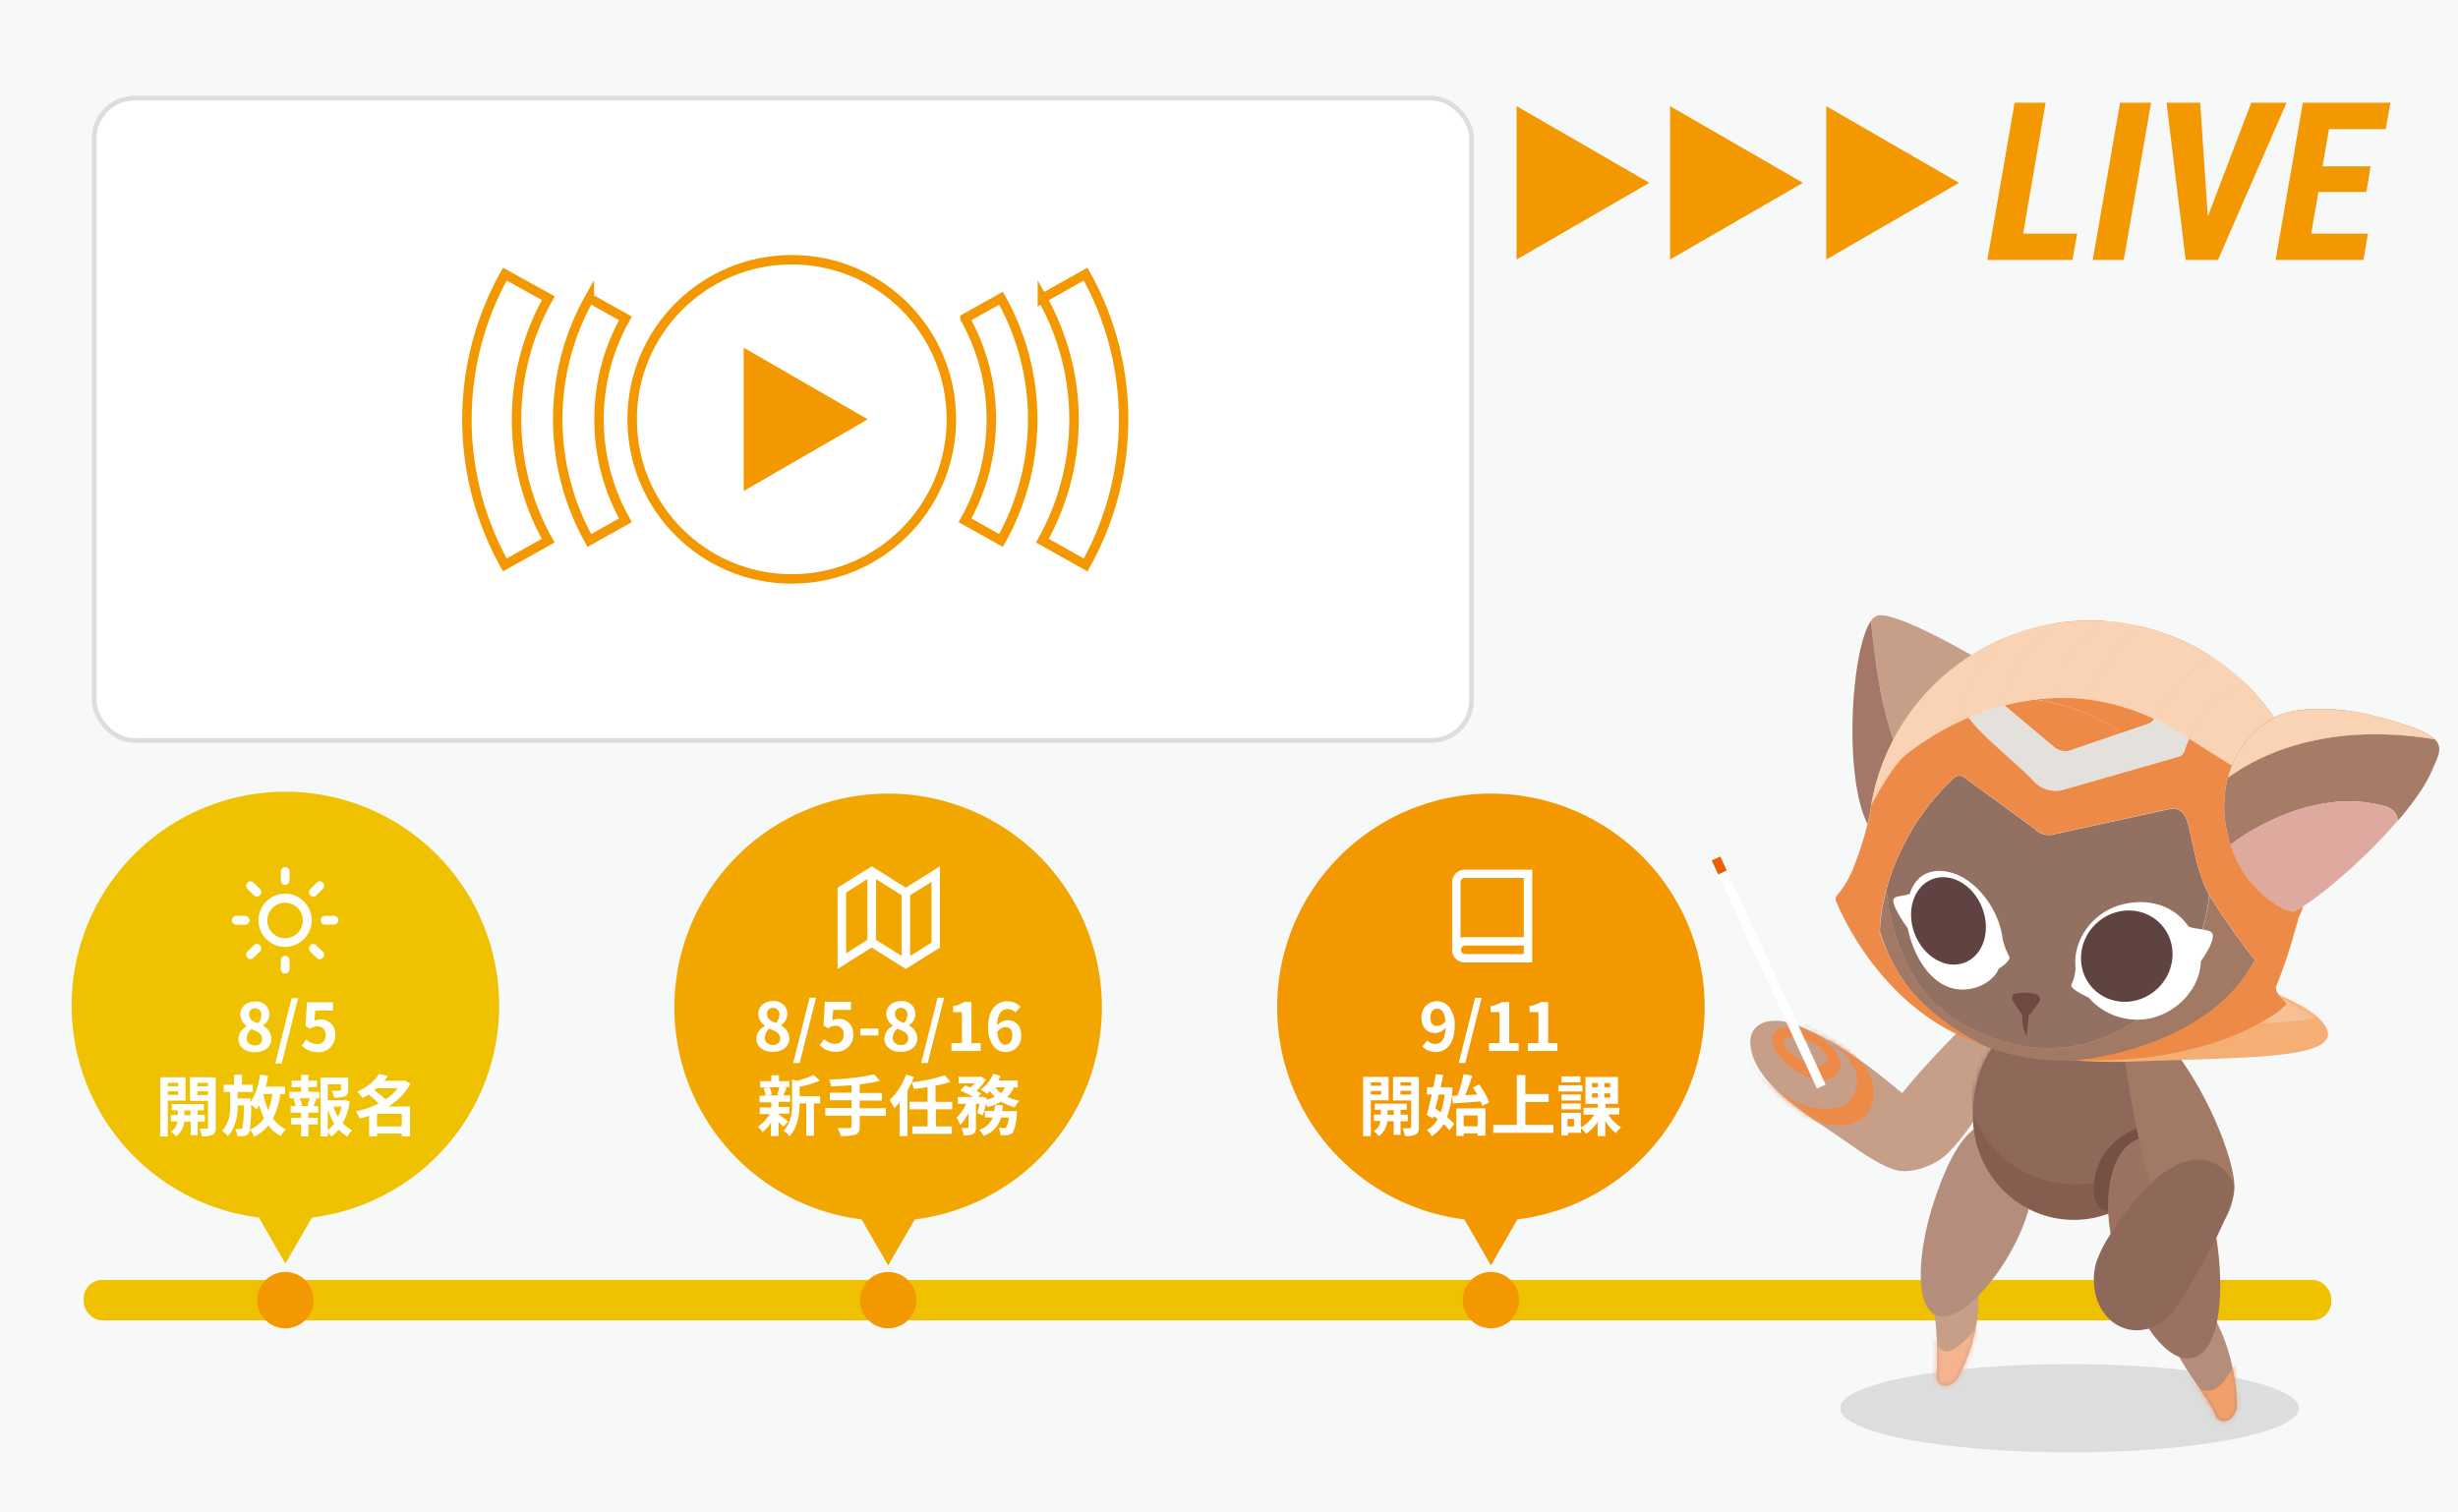 <svg xmlns="http://www.w3.org/2000/svg" xmlns:xlink="http://www.w3.org/1999/xlink" viewBox="0 0 520 320"><defs><style>.cls-1,.cls-38,.cls-7{fill:#fff;}.cls-2,.cls-8{fill:none;}.cls-3{isolation:isolate;}.cls-4{fill:#f7f8f8;}.cls-5{fill:#efc100;}.cls-6{fill:#f39800;}.cls-7{stroke:#dcdddd;}.cls-38,.cls-39,.cls-7,.cls-8{stroke-miterlimit:10;}.cls-8{stroke:#f39800;}.cls-38,.cls-39,.cls-8{stroke-width:2px;}.cls-9{fill:#f2a700;}.cls-10{fill:#dcdddd;}.cls-11{fill:#c79e88;}.cls-12{mask:url(#mask);}.cls-13{fill:#f5b38e;}.cls-14{fill:#b58d7d;}.cls-15{mask:url(#mask-2);}.cls-16{fill:#f29f68;}.cls-17{fill:#865e50;}.cls-18{mask:url(#mask-3);}.cls-19{fill:#8e6959;}.cls-20{mask:url(#mask-4);}.cls-21{fill:#755044;}.cls-22{fill:#9b7262;}.cls-23{mask:url(#mask-5);}.cls-24{fill:#ee8a47;}.cls-25{fill:#a17964;}.cls-26{fill:#f5af75;}.cls-27{mask:url(#mask-6);}.cls-28{fill:#f7c196;}.cls-28,.cls-31{mix-blend-mode:soft-light;}.cls-29{fill:#937162;}.cls-30{fill:#e4e0db;}.cls-31{fill:#f9d3b4;}.cls-32{fill:#a47768;}.cls-33{fill:#a67c66;}.cls-34{fill:#deaaa0;}.cls-35{fill:#6e4a42;}.cls-36{mask:url(#mask-7);}.cls-37{fill:#5e4341;}.cls-38{stroke:#fff;}.cls-39{fill:#e96100;stroke:#e96100;}.cls-40{clip-path:url(#clip-path);}.cls-41{clip-path:url(#clip-path-2);}.cls-42{fill:#ff9100;opacity:0.3;}</style><mask id="mask" x="401.14" y="263.55" width="20.95" height="34.52" maskUnits="userSpaceOnUse"><path class="cls-1" d="M409.77,269.31s-1.41,3.19-.48,8.89a68.6,68.6,0,0,1,.37,13.05,1.83,1.83,0,0,0,1.21,1.86c.8.27,1.94.14,3.29-1.47,0,0,6.82-11.66,3.47-23.18S409.77,269.31,409.77,269.31Z"/></mask><mask id="mask-2" x="457.84" y="271.34" width="17.18" height="38.34" maskUnits="userSpaceOnUse"><path class="cls-1" d="M458.59,278.84s-.2,3.68,2.85,9c2.45,4.23,6.42,9.13,7.15,11.46a2,2,0,0,0,1.89,1.39c.9,0,2-.59,2.72-2.69,0,0,.49-12.77-7.15-22.92S458.59,278.84,458.59,278.84Z"/></mask><mask id="mask-3" x="416.44" y="207.57" width="45.42" height="50.52" maskUnits="userSpaceOnUse"><path class="cls-1" d="M460.09,236.21c0,12.09-9.56,21.89-21.35,21.89s-21.36-9.8-21.36-21.89,6.55-22.7,21.36-21.88C455.57,215.26,460.09,224.13,460.09,236.21Z"/></mask><mask id="mask-4" x="417.38" y="214.33" width="42.7" height="43.77" maskUnits="userSpaceOnUse"><ellipse class="cls-1" cx="438.74" cy="236.21" rx="21.35" ry="21.88"/></mask><mask id="mask-5" x="362.21" y="204.12" width="67.41" height="62.48" maskUnits="userSpaceOnUse"><path class="cls-1" d="M398.81,228.34c-8.73-7.09-16.64-11.1-20.4-12-5.27-1.29-8.68.86-8.07,5.14,1.2,8.43,12.42,14.56,21.57,21,8.72,6.17,35.69,29.66,37.6,22.89S407.17,235.14,398.81,228.34Z"/></mask><mask id="mask-6" x="411.29" y="185.61" width="102.56" height="37.49" maskUnits="userSpaceOnUse"><path class="cls-1" d="M492.31,219.4c-.47,4.84-18.62,3.66-41.12,3.34s-40.36-4.51-39.89-9.35,19.08-8.5,41.58-8.17S492.78,214.57,492.31,219.4Z"/></mask><mask id="mask-7" x="395.26" y="113.65" width="122.67" height="109.42" maskUnits="userSpaceOnUse"><path class="cls-1" d="M517.66,175.37c-3.19,30.34-40.55,50.85-74.25,47.31s-51-29.81-47.77-60.15,33.09-52,66.79-48.5S520.85,145,517.66,175.37Z"/></mask><clipPath id="clip-path"><rect class="cls-2" x="588.19" y="-437.06" width="520" height="380"/></clipPath><clipPath id="clip-path-2"><polygon class="cls-2" points="588.19 -437.06 588.19 -57.06 956.39 -57.06 602.12 -437.06 588.19 -437.06"/></clipPath></defs><g class="cls-3"><g id="圖層_1" data-name="圖層 1"><rect class="cls-4" width="520" height="320"/><rect class="cls-5" x="17.7" y="270.81" width="475.47" height="8.53" rx="3.92"/><circle class="cls-6" cx="60.38" cy="275.08" r="5.96"/><circle class="cls-6" cx="187.9" cy="275.08" r="5.96"/><circle class="cls-6" cx="315.41" cy="275.08" r="5.96"/><rect class="cls-7" x="19.94" y="20.77" width="291.37" height="135.89" rx="8.5"/><circle class="cls-8" cx="167.5" cy="88.72" r="33.77"/><polygon class="cls-6" points="183.58 88.72 157.33 73.56 157.33 103.88 183.58 88.72"/><path class="cls-8" d="M109.28,88.72A52.14,52.14,0,0,1,116,63.09L106.81,58a62.93,62.93,0,0,0,0,61.52l9.16-5.13A52.14,52.14,0,0,1,109.28,88.72Z"/><path class="cls-8" d="M229.67,58l-9.15,5.13a52.44,52.44,0,0,1,0,51.26l9.15,5.13a62.93,62.93,0,0,0,0-61.52Z"/><path class="cls-8" d="M126.73,88.72a43.47,43.47,0,0,1,5.58-21.36l-7.63-4.27a52.44,52.44,0,0,0,0,51.26l7.63-4.27A43.47,43.47,0,0,1,126.73,88.72Z"/><path class="cls-8" d="M209.72,88.72a43.57,43.57,0,0,1-5.57,21.36l7.62,4.27a52.37,52.37,0,0,0,0-51.26l-7.62,4.27A43.57,43.57,0,0,1,209.72,88.72Z"/><polygon class="cls-6" points="381.41 38.68 353.31 22.46 353.31 54.91 381.41 38.68"/><polygon class="cls-6" points="414.44 38.68 386.35 22.46 386.35 54.91 414.44 38.68"/><polygon class="cls-6" points="348.94 38.68 320.84 22.46 320.84 54.91 348.94 38.68"/><path class="cls-6" d="M428,49.43h11.44l-1,5.57h-18l5.76-33.27h6.56Z"/><path class="cls-6" d="M449.29,55h-6.56l5.78-33.27h6.56Z"/><path class="cls-6" d="M467.07,45.8l9.19-24.07h7.47L469.22,55h-6.83l-4.05-33.27h7.11Z"/><path class="cls-6" d="M500.62,40.61H490.47l-1.53,8.82h12L500,55H481.42l5.76-33.27h18.53l-1,5.6h-12l-1.37,7.86h10.17Z"/><path class="cls-6" d="M360.63,213.17A45.22,45.22,0,1,0,309.79,258l5.62,9.73L321,258A45.22,45.22,0,0,0,360.63,213.17Z"/><path class="cls-1" d="M309.87,184a2.67,2.67,0,0,0-2.67,2.68v14.28a2.66,2.66,0,0,0,2.67,2.67h14.28V184Zm12.5,17.85h-12.5a.9.9,0,0,1,0-1.79h12.5Zm0-3.57h-12.5a2.91,2.91,0,0,0-.89.15V186.64a.89.89,0,0,1,.89-.9h12.5Z"/><path class="cls-1" d="M300.89,221.38l1.08-1.23a2.21,2.21,0,0,0,1.45.71h.19c1.06,0,1.74-.68,2.05-2a7.74,7.74,0,0,0,.16-1.45,2.83,2.83,0,0,1-1.62,1.07,2,2,0,0,1-.51.07,2.67,2.67,0,0,1-2.57-1.41,4,4,0,0,1-.4-1.84,3.34,3.34,0,0,1,1.25-2.78,3.35,3.35,0,0,1,4.78.77,6.31,6.31,0,0,1,1,3.69q0,3.38-1.75,4.81a3.42,3.42,0,0,1-2.23.79A3.89,3.89,0,0,1,300.89,221.38Zm3.2-4.32A2.09,2.09,0,0,0,305.8,216c-.18-1.71-.77-2.58-1.78-2.59a1.27,1.27,0,0,0-1.22.85,2.64,2.64,0,0,0-.19,1.06c0,1,.39,1.62,1.16,1.76A1.66,1.66,0,0,0,304.09,217.06Z"/><path class="cls-1" d="M308.6,224.9l3.47-13.8h1.38L310,224.9Z"/><path class="cls-1" d="M315,222.36v-1.67h2.23v-6.55h-1.87v-1.27a7,7,0,0,0,2.41-.87h1.51v8.69h2v1.67Z"/><path class="cls-1" d="M323.23,222.36v-1.67h2.23v-6.55h-1.88v-1.27A7,7,0,0,0,326,212h1.52v8.69h1.95v1.67Z"/><path class="cls-1" d="M293.77,232.79H290v7.59h-1.63V227.84h5.39ZM292.19,229H290v.71h2.18ZM290,231.59h2.18v-.77H290Zm7.83,5.64h-1.53v2.89h-1.46v-2.89h-1.34a4.51,4.51,0,0,1-1.49,2.92l-.31.21a4.75,4.75,0,0,0-1.06-1,3.22,3.22,0,0,0,1.42-2.18h-1.41v-1.36h1.46v-1h-1.27V233.5h6.77v1.33h-1.31v1h1.53Zm-4.29-1.36h1.3v-1h-1.3Zm6.63-8v10.6a1.77,1.77,0,0,1-.47,1.45l-.19.12a5.48,5.48,0,0,1-2.3.33,5.45,5.45,0,0,0-.5-1.66c.69,0,1.2,0,1.53,0a.28.28,0,0,0,.29-.28v-5.6H294.7v-5ZM298.54,229h-2.27v.71h2.27Zm-2.27,2.58h2.27v-.79h-2.27Z"/><path class="cls-1" d="M306.29,230l1,.17a21.12,21.12,0,0,1-1.16,6.19,10.17,10.17,0,0,1,1.51,1.46l-1,1.33a11,11,0,0,0-1.23-1.31,8,8,0,0,1-2.53,2.55,5.5,5.5,0,0,0-1-1.32,5.84,5.84,0,0,0,2.28-2.29c-.27-.21-.55-.42-.86-.64l-.14.49-1.34-.74c.31-1,.67-2.48,1.07-4.32h-1v-1.53h1.34c.28-1.37.45-2.3.52-2.77l1.57.15c-.07.41-.25,1.28-.53,2.62H306Zm-.66,1.57h-1.24c-.09.4-.33,1.41-.73,3,.09,0,.47.3,1.13.75A16.06,16.06,0,0,0,305.63,231.61Zm1.56.3,1.15-.06a28.83,28.83,0,0,0,1.27-4.54l1.86.31c-.56,1.72-1.07,3.1-1.5,4.13l1.08-.05,1.45-.09c-.39-.66-.69-1.15-.91-1.46l1.32-.68a15.84,15.84,0,0,1,2.06,3.58c0,.08,0,.15.07.22l-1.45.76c-.08-.28-.2-.6-.34-.95q-2.1.16-5.89.42Zm.9,8.47v-5.84h6.16v5.78h-1.66v-.49h-2.94v.55Zm4.5-4.34h-2.94v2.3h2.94Z"/><path class="cls-1" d="M322.7,238h5.92v1.68H315.89V238h5V227.47h1.8v4h4.93v1.69H322.7Z"/><path class="cls-1" d="M334.77,229.62v1.31h-5.06v-1.31Zm7.76,6.19h-2.31a9,9,0,0,0,2.37,2.46,3.69,3.69,0,0,0,.38.26,4.86,4.86,0,0,0-1.07,1.16.31.31,0,0,1,0,.1,10.47,10.47,0,0,1-2.3-2.61v3.18h-1.62v-3a8.57,8.57,0,0,1-2.45,2.52,6.5,6.5,0,0,0-1.05-1.21v1h-2.77v.55H330.3v-4.78h4.13v3.11a7.6,7.6,0,0,0,2.57-2.34c.09-.13.17-.25.24-.37H335v-1.46h3v-.82h-2.59v-5.69h6.88v5.69h-2.67v.82h3Zm-8.12-4.25v1.27h-4.07v-1.27Zm-4.07,3.16v-1.25h4.07v1.25Zm4-7V229h-4v-1.27ZM333,238.34v-1.61h-1.38v1.61Zm3.79-9.2v.9H338v-.9Zm0,2.19v.89H338v-.89Zm3.86-1.29v-.9h-1.25v.9Zm0,2.18v-.89h-1.25v.89Z"/><path class="cls-9" d="M233.11,213.17A45.22,45.22,0,1,0,182.28,258l5.62,9.73,5.62-9.73A45.21,45.21,0,0,0,233.11,213.17Z"/><path class="cls-1" d="M191.63,187.81l-7.2-4.52-7.24,4.52V205l7.22-4.52,7.22,4.52,7.22-4.52V183.29ZM179,201.7V188.82L183.5,186v12.88l-.05,0Zm6.32-2.82V186l5.36,3.36.06,0v12.89l-5.37-3.35Zm11.73.56-4.51,2.82V189.37l.05,0,4.46-2.79Z"/><path class="cls-5" d="M105.6,212.75A45.22,45.22,0,1,0,54.76,257.6l5.62,9.74L66,257.6A45.22,45.22,0,0,0,105.6,212.75Z"/><path class="cls-1" d="M68.29,186.77a.93.93,0,0,1,0,1.3l-1.36,1.35a.92.92,0,0,1-1.3,0l0,0a.93.93,0,0,1,0-1.3L67,186.74a.92.92,0,0,1,1.3,0Z"/><path class="cls-1" d="M60.33,183.45a.92.92,0,0,1,.92.92v1.92a.92.92,0,0,1-.92.92h0a.92.92,0,0,1-.92-.92v-1.92a.92.92,0,0,1,.92-.92Z"/><path class="cls-1" d="M55,188.08a.94.94,0,0,1,0,1.33h0a1,1,0,0,1-1.33,0l-1.32-1.33a.94.94,0,0,1,0-1.33h0a.94.94,0,0,1,1.32,0Z"/><path class="cls-1" d="M51.86,193.78a.94.94,0,0,1,.94.93h0a.94.94,0,0,1-.94.94H50a.94.94,0,0,1-.94-.94h0a.94.94,0,0,1,.94-.93Z"/><path class="cls-1" d="M55,200a.94.94,0,0,1,0,1.3l-1.36,1.35a.92.92,0,0,1-1.3,0l0,0a.92.92,0,0,1,0-1.3L53.69,200a.92.92,0,0,1,1.3,0Z"/><path class="cls-1" d="M60.33,202.22a.92.92,0,0,1,.92.92v1.92a.92.92,0,0,1-.92.92h0a.92.92,0,0,1-.92-.92v-1.92a.92.92,0,0,1,.92-.92Z"/><path class="cls-1" d="M68.29,201.36a.93.93,0,0,1,0,1.3l0,0a.92.92,0,0,1-1.3,0l-1.36-1.35a.93.93,0,0,1,0-1.3l0,0a.92.92,0,0,1,1.3,0Z"/><path class="cls-1" d="M70.65,193.78a.92.92,0,0,1,.92.92v0a.92.92,0,0,1-.92.92H68.74a.92.92,0,0,1-.92-.92v0a.92.92,0,0,1,.92-.92Z"/><path class="cls-1" d="M54.68,194.71a5.63,5.63,0,1,0,5.63-5.63A5.64,5.64,0,0,0,54.68,194.71Zm9.38,0A3.75,3.75,0,1,1,60.31,191,3.75,3.75,0,0,1,64.06,194.71Z"/><ellipse class="cls-10" cx="437.81" cy="297.95" rx="48.52" ry="9.34"/><path class="cls-11" d="M409.77,269.31s-1.41,3.19-.48,8.89a68.6,68.6,0,0,1,.37,13.05,1.83,1.83,0,0,0,1.21,1.86c.8.27,1.94.14,3.29-1.47,0,0,6.82-11.66,3.47-23.18S409.77,269.31,409.77,269.31Z"/><g class="cls-12"><path class="cls-13" d="M409.77,283.61s.54,6.59,8.17-2.41l4.14,5.09-5.54,10.13-12.38,1.64-3-14.29Z"/></g><path class="cls-14" d="M458.59,278.84s-.2,3.68,2.85,9c2.45,4.23,6.43,9.1,7.16,11.43a2,2,0,0,0,1.89,1.39c.9,0,2-.59,2.72-2.69,0,0,.48-12.74-7.16-22.89S458.59,278.84,458.59,278.84Z"/><g class="cls-15"><path class="cls-16" d="M463.15,291.17s3.76,7.56,8.65-.9c4.58-7.93,2.92,15.21,2.92,15.21l-8.52,4.2-8.36-8,2.54-9Z"/></g><path class="cls-14" d="M427.7,260.1c-4.08,9.85-12.84,19.9-17.89,18.22s-4-14.13-.62-24.26,8.27-19.61,15.21-15.31C428.93,241.55,432.8,247.75,427.7,260.1Z"/><path class="cls-11" d="M427.53,215.83a4.33,4.33,0,0,0-.67-2.93,4.15,4.15,0,0,0-5.73-1.27l-.38.29h0s-25.24,23.6-24.05,30c1.44,7.79,8.71,6.42,13.34,3.67s14.43-17.26,17.31-29a4.56,4.56,0,0,0,.18-.75Z"/><path class="cls-17" d="M460.09,236.21c0,12.09-9.56,21.89-21.35,21.89s-21.36-9.8-21.36-21.89,6.55-22.7,21.36-21.88C455.57,215.26,460.09,224.13,460.09,236.21Z"/><g class="cls-18"><ellipse class="cls-19" cx="439.15" cy="229.09" rx="22.71" ry="21.51"/></g><g class="cls-20"><path class="cls-21" d="M455.22,250.6c-5,2.86-7.44,6.11-10,5.43-2-.54-2.66-3.09-2.05-6.92,1.24-7.66,9.66-11.84,13-11C462.32,239.76,457.38,249.37,455.22,250.6Z"/></g><path class="cls-22" d="M468.41,259.17c2.34,11.84,1.85,26.33-4.38,28.08s-13.34-10.57-16.61-22.19-.85-22.47,5.39-24.22S465.47,244.33,468.41,259.17Z"/><path class="cls-11" d="M398.81,228.34c-8.73-7.09-16.64-11.1-20.4-12-5.27-1.29-8.68.86-8.07,5.14,1.2,8.43,12.42,14.56,21.57,21,8.72,6.17,13.48,7.6,15.4.83S407.17,235.14,398.81,228.34Z"/><g class="cls-23"><path class="cls-24" d="M362.22,215.24c-.1-4.54,1.64-8,4.9-9.84s7.31-1.7,11.78.09h0c4.47,1.8,4.14,8.79,7.84,12.38,4.26,4.14,9.12,7.48,9.54,12.13.33,3.66-.7,6.69-5,7.84-3.5.94-8.28-.77-12.48-2.43-4.47-1.77-7.88-1.88-11.14-6.18a26.94,26.94,0,0,1-5-10.44A18.3,18.3,0,0,1,362.22,215.24Zm20.91,2.6c-3.21-1.66-4.26-6.05-7.89-7.51-7.32-2.94-6.71-1.61-6.56,5s1.48,11.18,7.12,15.27c3.39,2.46,7.86,4.83,13.21,3.61,2.66-.61,4.21-3.36,3.75-6.58C392.23,224,388.23,220.46,383.13,217.84Z"/></g><path class="cls-24" d="M375,219.28c.1-2.12,4.14-2.55,7.5-1.1a13.42,13.42,0,0,1,5.5,3.93,5.82,5.82,0,0,1,1.33,3.57,3.25,3.25,0,0,1-2.82,2.75,9.45,9.45,0,0,1-4.84-.94,13.86,13.86,0,0,1-4.58-3.22,9.41,9.41,0,0,1-2.05-3.69A5.86,5.86,0,0,1,375,219.28Zm11,3.41A9,9,0,0,0,382,220c-2.53-1.07-4.56-.57-4.67.36a2.8,2.8,0,0,0,.95,1.84,10.41,10.41,0,0,0,3.37,2.35,7.21,7.21,0,0,0,3.57.72,1.35,1.35,0,0,0,1.26-.87A2.92,2.92,0,0,0,386,222.69Z"/><path class="cls-25" d="M457.34,219.2a5.11,5.11,0,0,0-3.1-1.27,4.49,4.49,0,0,0-5,3.9,4,4,0,0,0,0,.49h0s4.51,35.26,11.16,38.27c8,3.64,11.66-3.15,12.27-8.64s-6-22.49-14.78-32.15a4,4,0,0,0-.56-.6Z"/><path class="cls-26" d="M492.5,218.86c-.18,5.19-18.43,4.89-41,5.73s-40-5.18-39.83-10.36,17.95-7.57,40.5-8.42S492.68,213.67,492.5,218.86Z"/><g class="cls-27"><ellipse class="cls-28" cx="469.88" cy="201.12" rx="15.45" ry="43.98" transform="translate(254.18 664.49) rotate(-88.21)"/></g><path class="cls-2" d="M403.18,208.23c-.2-.28-.39-.58-.59-.87l.44.67Z"/><path class="cls-2" d="M401.3,205.32l.63,1.05Z"/><path class="cls-2" d="M403.86,209.13c-.23-.29-.45-.58-.67-.88l0,0C403.42,208.57,403.64,208.85,403.86,209.13Z"/><path class="cls-2" d="M400.35,203.61c.13.26.27.51.41.76Z"/><path class="cls-25" d="M476.75,203.61l.36-.35a3.3,3.3,0,0,0-.3-.43,141.81,141.81,0,0,1-9.44-13.49,35.74,35.74,0,0,1-9.89,21.74c-13.55,14.13-32.55,13.38-46.29,2.77-7-5.42-11.06-15.27-12.06-25.69A36.4,36.4,0,0,0,397.7,197a37.3,37.3,0,0,0,2.65,6.6l.41.76c.17.32.36.63.54.95l.63,1.05c.21.33.44.66.66,1s.39.59.59.87v0c.22.3.44.59.67.88,5.23,6.67,14,11.23,15.1,11.78A43.08,43.08,0,0,0,430.41,224a51.9,51.9,0,0,0,9.42.35C441.51,224.19,467.16,221.45,476.75,203.61Z"/><path class="cls-24" d="M403.18,208.23v0Z"/><path class="cls-24" d="M400.76,204.37c.17.32.36.63.54.95C401.12,205,400.93,204.69,400.76,204.37Z"/><path class="cls-24" d="M401.93,206.37l.66,1C402.37,207,402.14,206.7,401.93,206.37Z"/><path class="cls-24" d="M400.35,203.61a37.3,37.3,0,0,1-2.65-6.6c0,.14,0,.28,0,.42A44.25,44.25,0,0,0,400.35,203.61Z"/><path class="cls-29" d="M467.34,189.3a21.33,21.33,0,0,1-1.3-2.82c-2-5.15-2.55-11.28-3.77-13.78a2.88,2.88,0,0,0-3.34-1.5l-1.23.27-23.17,5.06a4,4,0,0,1-4-1.1l-14.74-10.76a1.74,1.74,0,0,0-2.43-.08,50.87,50.87,0,0,0-14.27,23.57c1,10.42,5.05,20.27,12.06,25.69,13.74,10.61,32.74,11.36,46.29-2.77a35.74,35.74,0,0,0,9.89-21.74Z"/><path class="cls-24" d="M454.1,153.27a2.48,2.48,0,0,0,1.62-1.16,46.1,46.1,0,0,0-17.46-4.43,3.24,3.24,0,0,1-.44,0,46.93,46.93,0,0,0-7.28.3,43.88,43.88,0,0,1,18.35,7.09Z"/><path class="cls-24" d="M434.35,157.89a3.87,3.87,0,0,0,3.26,1l11.28-3.85A43.88,43.88,0,0,0,430.54,148a49.7,49.7,0,0,0-6.51,1.25Z"/><path class="cls-30" d="M459.63,154.13l-.09,0c-1.28-.73-2.55-1.37-3.82-2a2.48,2.48,0,0,1-1.62,1.16l-5.21,1.78-11.28,3.85a3.87,3.87,0,0,1-3.26-1L424,149.21a54.2,54.2,0,0,0-7.61,2.63c2.84,4,10.57,9.91,13.77,13.45a6.4,6.4,0,0,0,6,1.9l20.56-5.89.68-.2,3.22-.92a1.93,1.93,0,0,0,1.48-1.3,25.85,25.85,0,0,1,.95-2.57Z"/><path class="cls-30" d="M437.82,147.66a3.24,3.24,0,0,0,.44,0Z"/><path class="cls-24" d="M443.25,144.1a7,7,0,0,1-2.09,2.85,5.8,5.8,0,0,1-2.9.73,46.1,46.1,0,0,1,17.46,4.43s0,0,0-.06a50.75,50.75,0,0,1,11.78-13.37,46.79,46.79,0,0,0-14.6-6.14A44.05,44.05,0,0,0,443.25,144.1Z"/><path class="cls-31" d="M443.25,144.1a7,7,0,0,1-2.09,2.85,5.8,5.8,0,0,1-2.9.73,46.1,46.1,0,0,1,17.46,4.43s0,0,0-.06a50.75,50.75,0,0,1,11.78-13.37,46.79,46.79,0,0,0-14.6-6.14A44.05,44.05,0,0,0,443.25,144.1Z"/><path class="cls-24" d="M425.28,142.87a24.66,24.66,0,0,0-1.62,5,29.9,29.9,0,0,1,6.88.06,46.93,46.93,0,0,1,7.28-.3,2.27,2.27,0,0,1-2.32-1.95c-.6-4.46,5.7-11.48,9.9-14.29a47.22,47.22,0,0,0-10.73.5A32.84,32.84,0,0,0,425.28,142.87Z"/><path class="cls-24" d="M409.1,154.72a25.06,25.06,0,0,1,6.42-4.49,2.61,2.61,0,0,1-.17-.82c-.11-4,5.41-11.35,9-14.55a47.79,47.79,0,0,0-7.25,3.75l1.09.64Z"/><path class="cls-24" d="M409.1,154.72l-.81,1.38a59.74,59.74,0,0,1,8.13-4.26,7.22,7.22,0,0,1-.9-1.61A25.06,25.06,0,0,0,409.1,154.72Z"/><path class="cls-24" d="M423.62,148.86l.41.35a49.7,49.7,0,0,1,6.51-1.25,29.9,29.9,0,0,0-6.88-.06A3.62,3.62,0,0,0,423.62,148.86Z"/><path class="cls-31" d="M445.4,131.42a47.22,47.22,0,0,0-10.73.5,32.84,32.84,0,0,0-9.39,11,24.66,24.66,0,0,0-1.62,5,3.62,3.62,0,0,0,0,1l.41.35a49.7,49.7,0,0,1,6.51-1.25,46.93,46.93,0,0,1,7.28-.3,2.27,2.27,0,0,1-2.32-1.95C434.9,141.25,441.2,134.23,445.4,131.42Z"/><path class="cls-11" d="M406.59,133.11l-1.08-.49c-3.41-1.54-6.6-2.67-8.17-2.41a2.44,2.44,0,0,0-1.5,1.14c.18,2.1.44,4.64.82,7.42,0,.42.11.86.18,1.29a94.92,94.92,0,0,0,3.68,16.46,47.29,47.29,0,0,1,16.54-17.91C415.09,137.49,410.78,135.07,406.59,133.11Z"/><path class="cls-24" d="M400.52,156.52c.5,1.46,1,2.84,1.63,4.15a7.49,7.49,0,0,1,.77-.74,49.31,49.31,0,0,1,4.11-3c.38-.46.78-.91,1.19-1.34s.59-.58.88-.86l9-15.47-1.09-.64A47.29,47.29,0,0,0,400.52,156.52Z"/><path class="cls-24" d="M408.22,155.58c-.41.43-.81.88-1.19,1.34l1.26-.82.81-1.38C408.81,155,408.51,155.28,408.22,155.58Z"/><path class="cls-32" d="M396.84,140.06c-.07-.43-.13-.87-.18-1.29-.38-2.78-.64-5.32-.82-7.42-1.44,2-2.58,6.49-3.26,11.89l-.06.52c0,.41-.09.82-.14,1.24-1.05,10.18-.5,23,2.69,29.32.31-1.26.48-2,.48-2,.08-.64.19-1.28.3-1.91a46.91,46.91,0,0,1,4.67-13.84A94.92,94.92,0,0,1,396.84,140.06Z"/><path class="cls-24" d="M400.52,156.52a46.91,46.91,0,0,0-4.67,13.84c.13-.26,3.67-6.85,6.3-9.69C401.56,159.36,401,158,400.52,156.52Z"/><path class="cls-31" d="M424.31,134.86a47.79,47.79,0,0,0-7.25,3.75,46.8,46.8,0,0,0-21.21,31.75c.13-.26,3.67-6.85,6.3-9.69a7.49,7.49,0,0,1,.77-.74,49.31,49.31,0,0,1,4.11-3l1.26-.82a59.74,59.74,0,0,1,8.13-4.26,7.22,7.22,0,0,1-.9-1.61,2.61,2.61,0,0,1-.17-.82C415.24,145.43,420.76,138.06,424.31,134.86Z"/><path class="cls-24" d="M463.11,156.31l8.69,5.45,7.91-11.88a47.32,47.32,0,0,0-5-5.63A23.38,23.38,0,0,0,463.11,156.31Z"/><path class="cls-30" d="M415.35,149.41a2.61,2.61,0,0,0,.17.82,25,25,0,0,1,8.14-2.33,24.66,24.66,0,0,1,1.62-5,32.84,32.84,0,0,1,9.39-11,46.76,46.76,0,0,0-10.36,2.94C420.76,138.06,415.24,145.43,415.35,149.41Z"/><path class="cls-30" d="M455.76,152.05s0,0,0,.06c1.27.6,2.54,1.24,3.82,2a24.52,24.52,0,0,1,12.2-12.39,46.43,46.43,0,0,0-4.2-3A50.75,50.75,0,0,0,455.76,152.05Z"/><path class="cls-30" d="M423.62,148.86a3.62,3.62,0,0,1,0-1,25,25,0,0,0-8.14,2.33,7.22,7.22,0,0,0,.9,1.61,54.2,54.2,0,0,1,7.61-2.63Z"/><path class="cls-31" d="M424.31,134.86c-3.55,3.2-9.07,10.57-9,14.55a2.61,2.61,0,0,0,.17.82,7.22,7.22,0,0,0,.9,1.61,54.2,54.2,0,0,1,7.61-2.63l-.41-.35a3.62,3.62,0,0,1,0-1,24.66,24.66,0,0,1,1.62-5,32.84,32.84,0,0,1,9.39-11A46.76,46.76,0,0,0,424.31,134.86Z"/><path class="cls-30" d="M463.11,156.31a23.38,23.38,0,0,1,11.55-12.06c-.94-.89-1.91-1.75-2.92-2.56a24.52,24.52,0,0,0-12.2,12.39l.09,0Z"/><path class="cls-31" d="M471.74,141.69a46.43,46.43,0,0,0-4.2-3,50.75,50.75,0,0,0-11.78,13.37s0,0,0,.06c1.27.6,2.54,1.24,3.82,2l.09,0,3.48,2.18a23.38,23.38,0,0,1,11.55-12.06C473.72,143.36,472.75,142.5,471.74,141.69Z"/><path class="cls-30" d="M435.5,145.71a2.27,2.27,0,0,0,2.32,1.95l.44,0a5.8,5.8,0,0,0,2.9-.73,7,7,0,0,0,2.09-2.85,44.05,44.05,0,0,1,9.69-11.56c-1.49-.34-3-.63-4.56-.83-1-.13-2-.22-3-.29C441.2,134.23,434.9,141.25,435.5,145.71Z"/><path class="cls-31" d="M435.5,145.71a2.27,2.27,0,0,0,2.32,1.95l.44,0a5.8,5.8,0,0,0,2.9-.73,7,7,0,0,0,2.09-2.85,44.05,44.05,0,0,1,9.69-11.56c-1.49-.34-3-.63-4.56-.83-1-.13-2-.22-3-.29C441.2,134.23,434.9,141.25,435.5,145.71Z"/><path class="cls-33" d="M515.08,156.42c-1.67-.28-3.29-.5-4.87-.66a72.77,72.77,0,0,0-8.65-.4,60.36,60.36,0,0,0-14.37,1.86c-.87.23-1.72.48-2.53.73a46.85,46.85,0,0,0-11,5c-.91.57-1.7,1.11-2.38,1.61a24.57,24.57,0,0,0,.61,14.15,49.89,49.89,0,0,1,14.83-7.57c.66-.2,1.31-.37,2-.53a35.16,35.16,0,0,1,3.46-.68,29,29,0,0,1,11.78.49l.5.13c2.06.61,2.76,1.82,2.79,3.15a62,62,0,0,0,5-6.56,28.25,28.25,0,0,0,2.12-3.84C515.67,160.22,517,158.28,515.08,156.42Z"/><path class="cls-34" d="M504.44,170.54l-.5-.13a29,29,0,0,0-11.78-.49,35.16,35.16,0,0,0-3.46.68c-.65.16-1.3.33-2,.53a49.89,49.89,0,0,0-14.83,7.57c.13.42.26.84.42,1.27,3.34,9.26,11.87,13.29,12.87,12.89a14.14,14.14,0,0,0,2.05-1.11c3.78-2.35,10.07-7.59,15.75-13.44,1.47-1.51,2.89-3.06,4.23-4.62C507.2,172.36,506.5,171.15,504.44,170.54Z"/><path class="cls-24" d="M471.8,161.76l-3.59,5.4a25.22,25.22,0,0,1,3.09-2.61,23.29,23.29,0,0,1,.87-2.56Z"/><path class="cls-24" d="M487.25,191.75a14.14,14.14,0,0,1-2.05,1.11c-1,.4-9.53-3.63-12.87-12.89-.16-.43-.29-.85-.42-1.27a24.57,24.57,0,0,1-.61-14.15,23.29,23.29,0,0,1,.87-2.56l-.37-.23-8.69-5.45a25.85,25.85,0,0,0-.95,2.57,1.93,1.93,0,0,1-1.48,1.3l-3.22.92-.68.2-20.56,5.89a6.4,6.4,0,0,1-6-1.9c-3.2-3.54-10.93-9.44-13.77-13.45a59.74,59.74,0,0,0-8.13,4.26l-1.26.82a49.31,49.31,0,0,0-4.11,3,7.49,7.49,0,0,0-.77.74c-2.63,2.84-6.17,9.43-6.3,9.69-.11.63-.22,1.27-.3,1.91,0,0-.17.79-.48,2a69.45,69.45,0,0,1-2.85,8.94,20.65,20.65,0,0,1-3.62,6.26,1.1,1.1,0,0,0-.22,1.18c1.35,3.28,7.75,17.32,21.34,25.83a43.62,43.62,0,0,0,9.35,4.44l-.11-.06c-1.1-.55-9.87-5.11-15.1-11.78-.22-.28-.44-.56-.64-.84l0,0v0L403,208l-.44-.67-.66-1-.63-1.05c-.18-.32-.37-.63-.54-.95s-.28-.5-.41-.76a44.25,44.25,0,0,1-2.66-6.18c0-.14,0-.28,0-.42a36.4,36.4,0,0,1,1.43-8.85,50.87,50.87,0,0,1,14.27-23.57,1.74,1.74,0,0,1,2.43.08l14.74,10.76a4,4,0,0,0,4,1.1l23.17-5.06,1.23-.27a2.88,2.88,0,0,1,3.34,1.5c1.22,2.5,1.78,8.63,3.77,13.78a21.33,21.33,0,0,0,1.3,2.82l0,0a141.81,141.81,0,0,0,9.44,13.49,3.3,3.3,0,0,1,.3.43l-.36.35c-9.59,17.84-35.24,20.58-36.92,20.74h-.09a97.23,97.23,0,0,0,10.05-.15c22.95-1.59,34.59-11.38,33.89-11.89a9.07,9.07,0,0,1-1.9-2.29,1.59,1.59,0,0,1-.09-1.58,100.12,100.12,0,0,0,3.77-11.18c.52-1.79.87-3.05.87-3.05l0,0c0-.12.1-.22.14-.34C486.74,193.2,487,192.48,487.25,191.75Z"/><path class="cls-24" d="M472.17,162a21.09,21.09,0,0,1,8.93-10.19c-.45-.65-.91-1.3-1.39-1.92l-7.91,11.88Z"/><path class="cls-31" d="M479.71,149.88a47.32,47.32,0,0,0-5-5.63,23.38,23.38,0,0,0-11.55,12.06l8.69,5.45.37.23a21.09,21.09,0,0,1,8.93-10.19C480.65,151.15,480.19,150.5,479.71,149.88Z"/><path class="cls-33" d="M510.21,155.76c1.58.16,3.2.38,4.87.66-1-1-2.85-1.91-6-3A23.82,23.82,0,0,1,510.21,155.76Z"/><path class="cls-33" d="M501.47,151.27c-.52-.13-1.12-.27-1.77-.4l1.86,4.49a72.77,72.77,0,0,1,8.65.4,23.82,23.82,0,0,0-1.15-2.32C507.07,152.78,504.59,152.06,501.47,151.27Z"/><path class="cls-33" d="M484.59,150.58l2.6,6.64a60.36,60.36,0,0,1,14.37-1.86l-1.86-4.49C495.7,150.09,489.47,149.5,484.59,150.58Z"/><path class="cls-33" d="M471.3,164.55c.68-.5,1.47-1,2.38-1.61l-1.51-.95A23.29,23.29,0,0,0,471.3,164.55Z"/><path class="cls-33" d="M481.1,151.8a47.5,47.5,0,0,1,3.56,6.15c.81-.25,1.66-.5,2.53-.73l-2.6-6.64a15.62,15.62,0,0,0-2.83.89A6.76,6.76,0,0,0,481.1,151.8Z"/><path class="cls-33" d="M472.17,162l1.51.95a46.85,46.85,0,0,1,11-5,47.5,47.5,0,0,0-3.56-6.15A21.09,21.09,0,0,0,472.17,162Z"/><path class="cls-31" d="M509.06,153.44c-2-.66-4.47-1.38-7.59-2.17-.52-.13-1.12-.27-1.77-.4-4-.78-10.23-1.37-15.11-.29a15.62,15.62,0,0,0-2.83.89,6.76,6.76,0,0,0-.66.33A21.09,21.09,0,0,0,472.17,162a23.29,23.29,0,0,0-.87,2.56c.68-.5,1.47-1,2.38-1.61a46.85,46.85,0,0,1,11-5c.81-.25,1.66-.5,2.53-.73a60.36,60.36,0,0,1,14.37-1.86,72.77,72.77,0,0,1,8.65.4c1.58.16,3.2.38,4.87.66C514.09,155.45,512.23,154.51,509.06,153.44Z"/><path class="cls-35" d="M426.27,210.24a9,9,0,0,1,4.38.1c.74.17,1.21,1.07.75,1.62l-1.66,2.3c-.19.22-.48.57-.78.59l-.58,0a1.5,1.5,0,0,1-1.06-.82l-1.4-2.08C425.58,211.38,425.54,210.45,426.27,210.24Z"/><g class="cls-36"><path class="cls-35" d="M428.45,218.69a8.9,8.9,0,0,1-.36-5.48l1.21.21s-.51,5.83-.51,5.83A5,5,0,0,1,428.45,218.69Z"/></g><path class="cls-1" d="M467.64,197.12c-.92-.52-3.34-.59-4.64-1.07-3-4.42-8.26-6-13.61-4.79-6.34,1.4-11,7.36-10.29,13.63a10.27,10.27,0,0,1-.89,3.49c-.39.87,3.64,2.68,3.64,2.68v0a13.63,13.63,0,0,0,13.06,4.39c5.83-1.29,10.54-6.39,10.69-12.08C466.09,202.67,469.35,198.07,467.64,197.12Z"/><path class="cls-1" d="M400.77,190c.59-.48,2.39-.46,3.26-.9,1.36-4.33,5-5.7,9.26-4.32,5,1.64,9.73,7.8,10.41,14.06a15.34,15.34,0,0,0,1.37,3.54c.46.9-2.2,2.57-2.2,2.57v0c-1.59,3.5-6.47,5.27-10.3,4-4.63-1.51-7.78-6.89-9-12.61C403,195.61,399.67,190.87,400.77,190Z"/><ellipse class="cls-37" cx="412.21" cy="194.81" rx="7.65" ry="9.47" transform="translate(-42.63 163.39) rotate(-21.34)"/><ellipse class="cls-37" cx="449.93" cy="202.31" rx="9.89" ry="9.46" transform="translate(-16.1 364.12) rotate(-43.36)"/><path class="cls-19" d="M443.41,267.27c-1.63,6.34,1.31,12.57,6.57,13.92,3.87,1,7.91-.94,10.43-4.55h0l0-.07c.16-.24.32-.48.47-.74,2.49-3.92,13.06-21,11.53-25.61-1-3.1-10.74-14-27,12.61A27.36,27.36,0,0,0,443.41,267.27Z"/><line class="cls-38" x1="363.03" y1="181.63" x2="385.29" y2="229.88"/><line class="cls-39" x1="363.03" y1="181.63" x2="364.4" y2="184.59"/><g class="cls-40"><g class="cls-41"><circle class="cls-42" cx="692.47" cy="-172.91" r="191.61"/></g></g><path class="cls-1" d="M53.9,222.63a3.7,3.7,0,0,1-2.74-1,2.44,2.44,0,0,1-.72-1.75,3,3,0,0,1,1.78-2.71v-.07a3,3,0,0,1-1.37-2.46,2.47,2.47,0,0,1,1.22-2.23,3.45,3.45,0,0,1,1.9-.5A2.89,2.89,0,0,1,56.5,213a2.81,2.81,0,0,1,.48,1.62,2.78,2.78,0,0,1-1.1,2.17l-.23.19v.07a3.05,3.05,0,0,1,1.74,2.78A2.47,2.47,0,0,1,56.21,222,4.07,4.07,0,0,1,53.9,222.63Zm.05-1.45a1.38,1.38,0,0,0,1.37-.74,1.45,1.45,0,0,0,.15-.66,1.67,1.67,0,0,0-1-1.46,10.1,10.1,0,0,0-1.3-.6,2.81,2.81,0,0,0-1,1.91A1.4,1.4,0,0,0,53,221,2,2,0,0,0,54,221.18Zm.61-4.66a2.51,2.51,0,0,0,.73-1.74,1.32,1.32,0,0,0-.72-1.31,1.5,1.5,0,0,0-.64-.14,1.14,1.14,0,0,0-1.11.64,1.45,1.45,0,0,0-.15.66,1.73,1.73,0,0,0,1.08,1.52A8.1,8.1,0,0,0,54.56,216.52Z"/><path class="cls-1" d="M58.22,225l3.47-13.81h1.38L59.6,225Z"/><path class="cls-1" d="M67.33,222.63a4.8,4.8,0,0,1-3.5-1.41l.94-1.31a3.37,3.37,0,0,0,2.28,1,1.66,1.66,0,0,0,1.64-.95,2.24,2.24,0,0,0,.19-.95,1.67,1.67,0,0,0-1-1.74,2.06,2.06,0,0,0-.76-.14,2.38,2.38,0,0,0-1.3.4l-.24.15-.94-.62.28-5h5.54v1.73H66.71L66.5,216a3,3,0,0,1,1.25-.3,3,3,0,0,1,2.58,1.19,3.81,3.81,0,0,1-.75,5A3.63,3.63,0,0,1,67.33,222.63Z"/><path class="cls-1" d="M39.26,232.86H35.5v7.59H33.88V227.92h5.38Zm-1.57-3.75H35.5v.71h2.19Zm-2.19,2.55h2.19v-.76H35.5Zm7.84,5.65H41.81v2.88H40.34v-2.88H39a4.42,4.42,0,0,1-1.49,2.91l-.3.22a4.54,4.54,0,0,0-1.06-1,3.2,3.2,0,0,0,1.42-2.17H36.16v-1.37h1.46v-1H36.35v-1.32h6.77v1.32H41.81v1h1.53ZM39,235.94h1.3v-1H39Zm6.64-8v10.59a1.77,1.77,0,0,1-.47,1.45,1,1,0,0,1-.19.12,5.51,5.51,0,0,1-2.3.33,5.4,5.4,0,0,0-.5-1.65c.69,0,1.2,0,1.53,0s.28-.11.29-.27v-5.61H40.19v-5ZM44,229.11H41.77v.71H44Zm-2.27,2.58H44v-.79H41.77Z"/><path class="cls-1" d="M60.3,231.46h-1a15.93,15.93,0,0,1-1.56,5.16,7,7,0,0,0,2.78,2.32,5.35,5.35,0,0,0-1.11,1.35l0,.08a7.36,7.36,0,0,1-2.62-2.26,9.17,9.17,0,0,1-3,2.37,6.24,6.24,0,0,0-.86-1.38l-.07-.07a7.41,7.41,0,0,0,3-2.39,14.55,14.55,0,0,1-1-2.83c-.15.25-.34.55-.59.89a10.13,10.13,0,0,0-1.13-.93,42.38,42.38,0,0,1-.29,5.42,1.73,1.73,0,0,1-.22.55,1.39,1.39,0,0,1-.93.6,7.48,7.48,0,0,1-1.49.06,4.11,4.11,0,0,0-.44-1.52c.31,0,.67,0,1.07,0a.5.5,0,0,0,.41-.2,21.15,21.15,0,0,0,.32-4.6v-.19H50.27A10.55,10.55,0,0,1,49.2,239a7,7,0,0,1-1,1.38A4.84,4.84,0,0,0,47,239.29a7.43,7.43,0,0,0,1.69-4.65c0-.27,0-.57,0-.89v-2.7H47.33V229.5h2.2v-2.12h1.66v2.12H53.5v1.55H50.27v1.36H53s0,.23,0,.66v.15A13.72,13.72,0,0,0,55,227.38l1.73.23c-.11.61-.26,1.37-.48,2.3H60.3Zm-4.55,0,0,.09a16.14,16.14,0,0,0,1,3.37,15,15,0,0,0,.87-3.46Z"/><path class="cls-1" d="M65.24,230v1h2.34v1.4H66.42l.54.14c-.08.17-.19.43-.34.79l-.3.7h1v1.39H65.24v1.08h2v1.41h-2v2.54H63.7v-2.54H61.6v-1.41h2.1v-1.08H61.49V234h1.06a7.79,7.79,0,0,0-.47-1.51l.51-.12H61.21V231H63.7v-1h-2v-1.36h2v-1.22h1.54v1.22h1.82V230Zm.25,4-.45-.13c.25-.72.41-1.22.49-1.5H63.41a6.25,6.25,0,0,1,.48,1.5l-.44.13ZM73,232.7l1,.34a13.86,13.86,0,0,1-1.48,4.58,6.88,6.88,0,0,0,2,1.53,4.9,4.9,0,0,0-1,1.26.16.16,0,0,1,0,.06A8.14,8.14,0,0,1,71.64,239a8.61,8.61,0,0,1-1.53,1.49,3.87,3.87,0,0,0-.77-.86v.82H67.82V228h5.84v2.63a1.37,1.37,0,0,1-.48,1.23l-.22.11a7.35,7.35,0,0,1-2.31.24,5.38,5.38,0,0,0-.47-1.43c.67,0,1.23,0,1.66,0,.19,0,.28-.1.29-.22v-1.15H69.34v3.35h3.38Zm-3.65,2v4.45a8.36,8.36,0,0,0,1.34-1.43A14.48,14.48,0,0,1,69.34,234.66Zm2.91-.58H70.52a9.63,9.63,0,0,0,1,2.18A9.06,9.06,0,0,0,72.25,234.08Z"/><path class="cls-1" d="M86.73,240.43H85v-.62H79.76v.62H78.09v-4.34c-.34.12-.69.22-1,.32l-1,.27a2.12,2.12,0,0,0-.15-.38,4.11,4.11,0,0,0-.21-.42l-.24-.41a3.33,3.33,0,0,0-.24-.34,19.75,19.75,0,0,0,2.51-.67,16.32,16.32,0,0,0,2.35-1c-.3-.29-.64-.6-1-.94s-.77-.65-1.15-.94l-.62.37a5.13,5.13,0,0,1-.66.34c-.06-.1-.14-.21-.23-.34l-.29-.37c-.11-.12-.21-.24-.32-.34a1.92,1.92,0,0,0-.3-.28,11.74,11.74,0,0,0,2.87-1.73,9.29,9.29,0,0,0,1.8-2l1.87.4c-.12.18-.25.36-.38.53s-.26.34-.41.52h4.09l.29-.08,1.14.68A10.35,10.35,0,0,1,84.81,232a14,14,0,0,1-2.6,2.11h4.52Zm-7-10.19-.27.21-.26.21c.2.15.41.3.62.47l.65.5.6.51c.19.16.36.32.52.47A12.6,12.6,0,0,0,83,231.5a9.33,9.33,0,0,0,1.18-1.26ZM85,238.31v-2.64H79.76v2.64Z"/><path class="cls-1" d="M163.48,222.55a3.67,3.67,0,0,1-2.74-1,2.41,2.41,0,0,1-.72-1.75,3,3,0,0,1,1.78-2.7V217a3,3,0,0,1-1.37-2.46,2.45,2.45,0,0,1,1.22-2.23,3.46,3.46,0,0,1,1.9-.51,2.89,2.89,0,0,1,2.53,1.15,2.8,2.8,0,0,1-.62,3.79l-.23.19V217a3,3,0,0,1,1.74,2.77,2.47,2.47,0,0,1-1.18,2.14A4.07,4.07,0,0,1,163.48,222.55Zm.05-1.45a1.38,1.38,0,0,0,1.37-.74,1.45,1.45,0,0,0,.15-.66,1.67,1.67,0,0,0-1-1.46,8.89,8.89,0,0,0-1.3-.6,2.81,2.81,0,0,0-.95,1.91,1.4,1.4,0,0,0,.82,1.34A2,2,0,0,0,163.53,221.1Zm.61-4.66a2.51,2.51,0,0,0,.73-1.74,1.32,1.32,0,0,0-.72-1.31,1.37,1.37,0,0,0-.64-.14,1.14,1.14,0,0,0-1.11.64,1.45,1.45,0,0,0-.15.66,1.74,1.74,0,0,0,1.08,1.52C163.55,216.18,163.82,216.31,164.14,216.44Z"/><path class="cls-1" d="M167.8,224.9l3.47-13.81h1.38l-3.47,13.81Z"/><path class="cls-1" d="M176.9,222.55a4.84,4.84,0,0,1-3.5-1.41l.95-1.31a3.31,3.31,0,0,0,2.28,1,1.65,1.65,0,0,0,1.64-.94,2.25,2.25,0,0,0,.19-1,1.67,1.67,0,0,0-1-1.73,2.06,2.06,0,0,0-.76-.14,2.38,2.38,0,0,0-1.3.4l-.24.15-.94-.62.28-5h5.54v1.72h-3.76l-.21,2.21a2.91,2.91,0,0,1,1.25-.31,3,3,0,0,1,2.58,1.19,3.47,3.47,0,0,1,.62,2.11,3.42,3.42,0,0,1-1.37,2.91A3.7,3.7,0,0,1,176.9,222.55Z"/><path class="cls-1" d="M182,219.07v-1.46h3.83v1.46Z"/><path class="cls-1" d="M190.56,222.55a3.64,3.64,0,0,1-2.73-1,2.42,2.42,0,0,1-.73-1.75,3,3,0,0,1,1.78-2.7V217a3,3,0,0,1-1.37-2.46,2.45,2.45,0,0,1,1.22-2.23,3.48,3.48,0,0,1,1.9-.51,2.89,2.89,0,0,1,2.53,1.15,2.81,2.81,0,0,1-.61,3.79c-.09.07-.16.14-.24.19V217a3,3,0,0,1,1.74,2.77,2.45,2.45,0,0,1-1.18,2.14A4.07,4.07,0,0,1,190.56,222.55Zm.06-1.45a1.36,1.36,0,0,0,1.36-.74,1.46,1.46,0,0,0,.16-.66,1.69,1.69,0,0,0-1-1.46,10,10,0,0,0-1.3-.6,2.87,2.87,0,0,0-1,1.91,1.4,1.4,0,0,0,.82,1.34A2,2,0,0,0,190.62,221.1Zm.6-4.66a2.52,2.52,0,0,0,.74-1.74,1.31,1.31,0,0,0-.73-1.31,1.34,1.34,0,0,0-.64-.14,1.14,1.14,0,0,0-1.11.64,1.45,1.45,0,0,0-.15.66,1.74,1.74,0,0,0,1.08,1.52C190.63,216.18,190.9,216.31,191.22,216.44Z"/><path class="cls-1" d="M194.88,224.9l3.48-13.81h1.38l-3.48,13.81Z"/><path class="cls-1" d="M201.27,222.36v-1.67h2.23v-6.55h-1.88v-1.27A7.26,7.26,0,0,0,204,212h1.52v8.7h1.95v1.67Z"/><path class="cls-1" d="M215.88,213l-1.09,1.23a2.15,2.15,0,0,0-1.38-.74l-.22,0c-1.09,0-1.78.69-2.09,2.07a8.25,8.25,0,0,0-.17,1.42,3.07,3.07,0,0,1,1.67-1.05,2,2,0,0,1,.47-.06,2.63,2.63,0,0,1,2.62,1.51,4.08,4.08,0,0,1,.34,1.75,3.34,3.34,0,0,1-1.23,2.77,3.14,3.14,0,0,1-2,.69,3.19,3.19,0,0,1-2.76-1.47,6.5,6.5,0,0,1-1-3.77c0-2.22.59-3.81,1.76-4.74a3.55,3.55,0,0,1,2.25-.77A3.82,3.82,0,0,1,215.88,213Zm-3.13,8a1.25,1.25,0,0,0,1.21-.85,2.9,2.9,0,0,0,.19-1.06c0-1.07-.4-1.66-1.18-1.78a1.53,1.53,0,0,0-.3,0,2.06,2.06,0,0,0-1.69,1.1c.15,1.54.64,2.4,1.47,2.59A1.53,1.53,0,0,0,212.75,221Z"/><path class="cls-1" d="M164.72,235.63v.11c.21.15.69.52,1.43,1.09l.56.44-1,1.19a11.51,11.51,0,0,0-1-1.1v3H163.1v-2.81a9.74,9.74,0,0,1-1.77,2,5.1,5.1,0,0,0-1-1.15l0,0a8.62,8.62,0,0,0,2.29-2.33l.23-.37h-2.13v-1.4h2.46v-1.08h-2.5v-1.38h1.29a6.45,6.45,0,0,0-.41-1.53l.84-.21h-1.57v-1.35h2.35v-1.27h1.62v1.27H167V230H165.6l.81.17c-.25.63-.48,1.15-.67,1.57h1.41v1.38h-2.43v1.08H167v1.4Zm.17-5.6h-2.1a5.22,5.22,0,0,1,.48,1.55l-.71.19h2.74l-.91-.19A9.57,9.57,0,0,0,164.89,230Zm8.62,1.88v1.53h-1.33v6.85h-1.61v-6.85h-1.42q0,4.74-2.16,7a3.2,3.2,0,0,0-.91-1l-.28-.19a7.66,7.66,0,0,0,1.76-5.06c0-.29,0-.6,0-.95v-4.86l1,.28a15.07,15.07,0,0,0,3.55-1.23l1.33,1.21a22.3,22.3,0,0,1-4.29,1.29v2Z"/><path class="cls-1" d="M187.4,234.46v1.63h-5.53v2.28a1.73,1.73,0,0,1-.56,1.51,1.45,1.45,0,0,1-.35.19,10.19,10.19,0,0,1-3.11.27,5.83,5.83,0,0,0-.69-1.65c.69,0,1.53,0,2.53,0,.27-.07.42-.2.45-.38v-2.26H174.6v-1.63h5.54v-1.64h-4.58v-1.6h4.58V229.6c-1.31.11-2.74.19-4.31.26a5.2,5.2,0,0,0-.42-1.47,50,50,0,0,0,9.17-1l.34-.09,1.21,1.38a30.7,30.7,0,0,1-4.26.74v1.83h4.71v1.6h-4.71v1.64Z"/><path class="cls-1" d="M201.45,234.71H198v3.6h3.37v1.58H193v-1.58h3.23v-3.6h-3.79v-1.6h3.79V230c-1,.16-1.93.3-2.91.41a6.72,6.72,0,0,0-.48-1.38,14.76,14.76,0,0,1-.86,1.68v9.66h-1.67v-7.17a14.47,14.47,0,0,1-1.14,1.29,9.5,9.5,0,0,0-.91-1.66l-.07-.09a13.62,13.62,0,0,0,3-4.2c.19-.4.36-.8.51-1.19l1.65.52c-.11.27-.27.65-.49,1.12a34.53,34.53,0,0,0,7-1.49l1.23,1.4a23.26,23.26,0,0,1-3.17.8v3.42h3.5Z"/><path class="cls-1" d="M215.32,230.08h-.82a7.26,7.26,0,0,1-1.4,2,10.76,10.76,0,0,0,2.57.82,5.15,5.15,0,0,0-1,1.38l0,0a10.45,10.45,0,0,1-2.86-1.2,11.83,11.83,0,0,1-2.85,1.17,5.16,5.16,0,0,0-.4-.59,16,16,0,0,1-.68,2.34l-1.12-.52a19.67,19.67,0,0,0,.45-1.93h-.74v4.93a1.66,1.66,0,0,1-.41,1.32l-.19.13a4.68,4.68,0,0,1-2,.3,5.57,5.57,0,0,0-.48-1.59h1.27c.13,0,.21-.11.22-.2v-3a8.62,8.62,0,0,1-1.75,2.59,8.92,8.92,0,0,0-.76-1.61,8.31,8.31,0,0,0,2-2.88h-1.75v-1.46h3.21a19,19,0,0,0-2.71-1.35l1.06-1.07c.23.08.6.23,1.1.45a5.71,5.71,0,0,0,.88-.89h-3.36v-1.39h4.52l.26-.06,1,.67a10.21,10.21,0,0,1-2,2.32,6.7,6.7,0,0,1,1,.61l-.7.71h.69l.22-.07,1,.34-.06.32a9,9,0,0,0,1.71-.64,10.27,10.27,0,0,1-1-1.17c-.19.21-.4.41-.62.61a13,13,0,0,0-1.37-.95,7.86,7.86,0,0,0,2.35-2.66,5.08,5.08,0,0,0,.33-.66l1.56.41c-.12.27-.3.59-.52,1h4.13Zm-3.29,5h3.14s0,.22-.07.63a9.9,9.9,0,0,1-.8,3.84.24.24,0,0,1-.08.11,1.71,1.71,0,0,1-1,.5,11,11,0,0,1-1.56,0,3.6,3.6,0,0,0-.45-1.54c.42,0,.82.07,1.2.07a.76.76,0,0,0,.45-.15,4.45,4.45,0,0,0,.53-2.1h-1.62a5.54,5.54,0,0,1-2.75,3.46,8,8,0,0,1-.94.44,3.89,3.89,0,0,0-.89-1.22l-.07-.06a4.7,4.7,0,0,0,2.84-2.42,1.67,1.67,0,0,0,.08-.2h-1.69v-1.38h2c.07-.46.12-.88.15-1.24h1.65C212.12,234.39,212.07,234.8,212,235.09Zm.62-5h-2.08a6.53,6.53,0,0,0,1.16,1.19A4.27,4.27,0,0,0,212.65,230.08Z"/></g></g></svg>